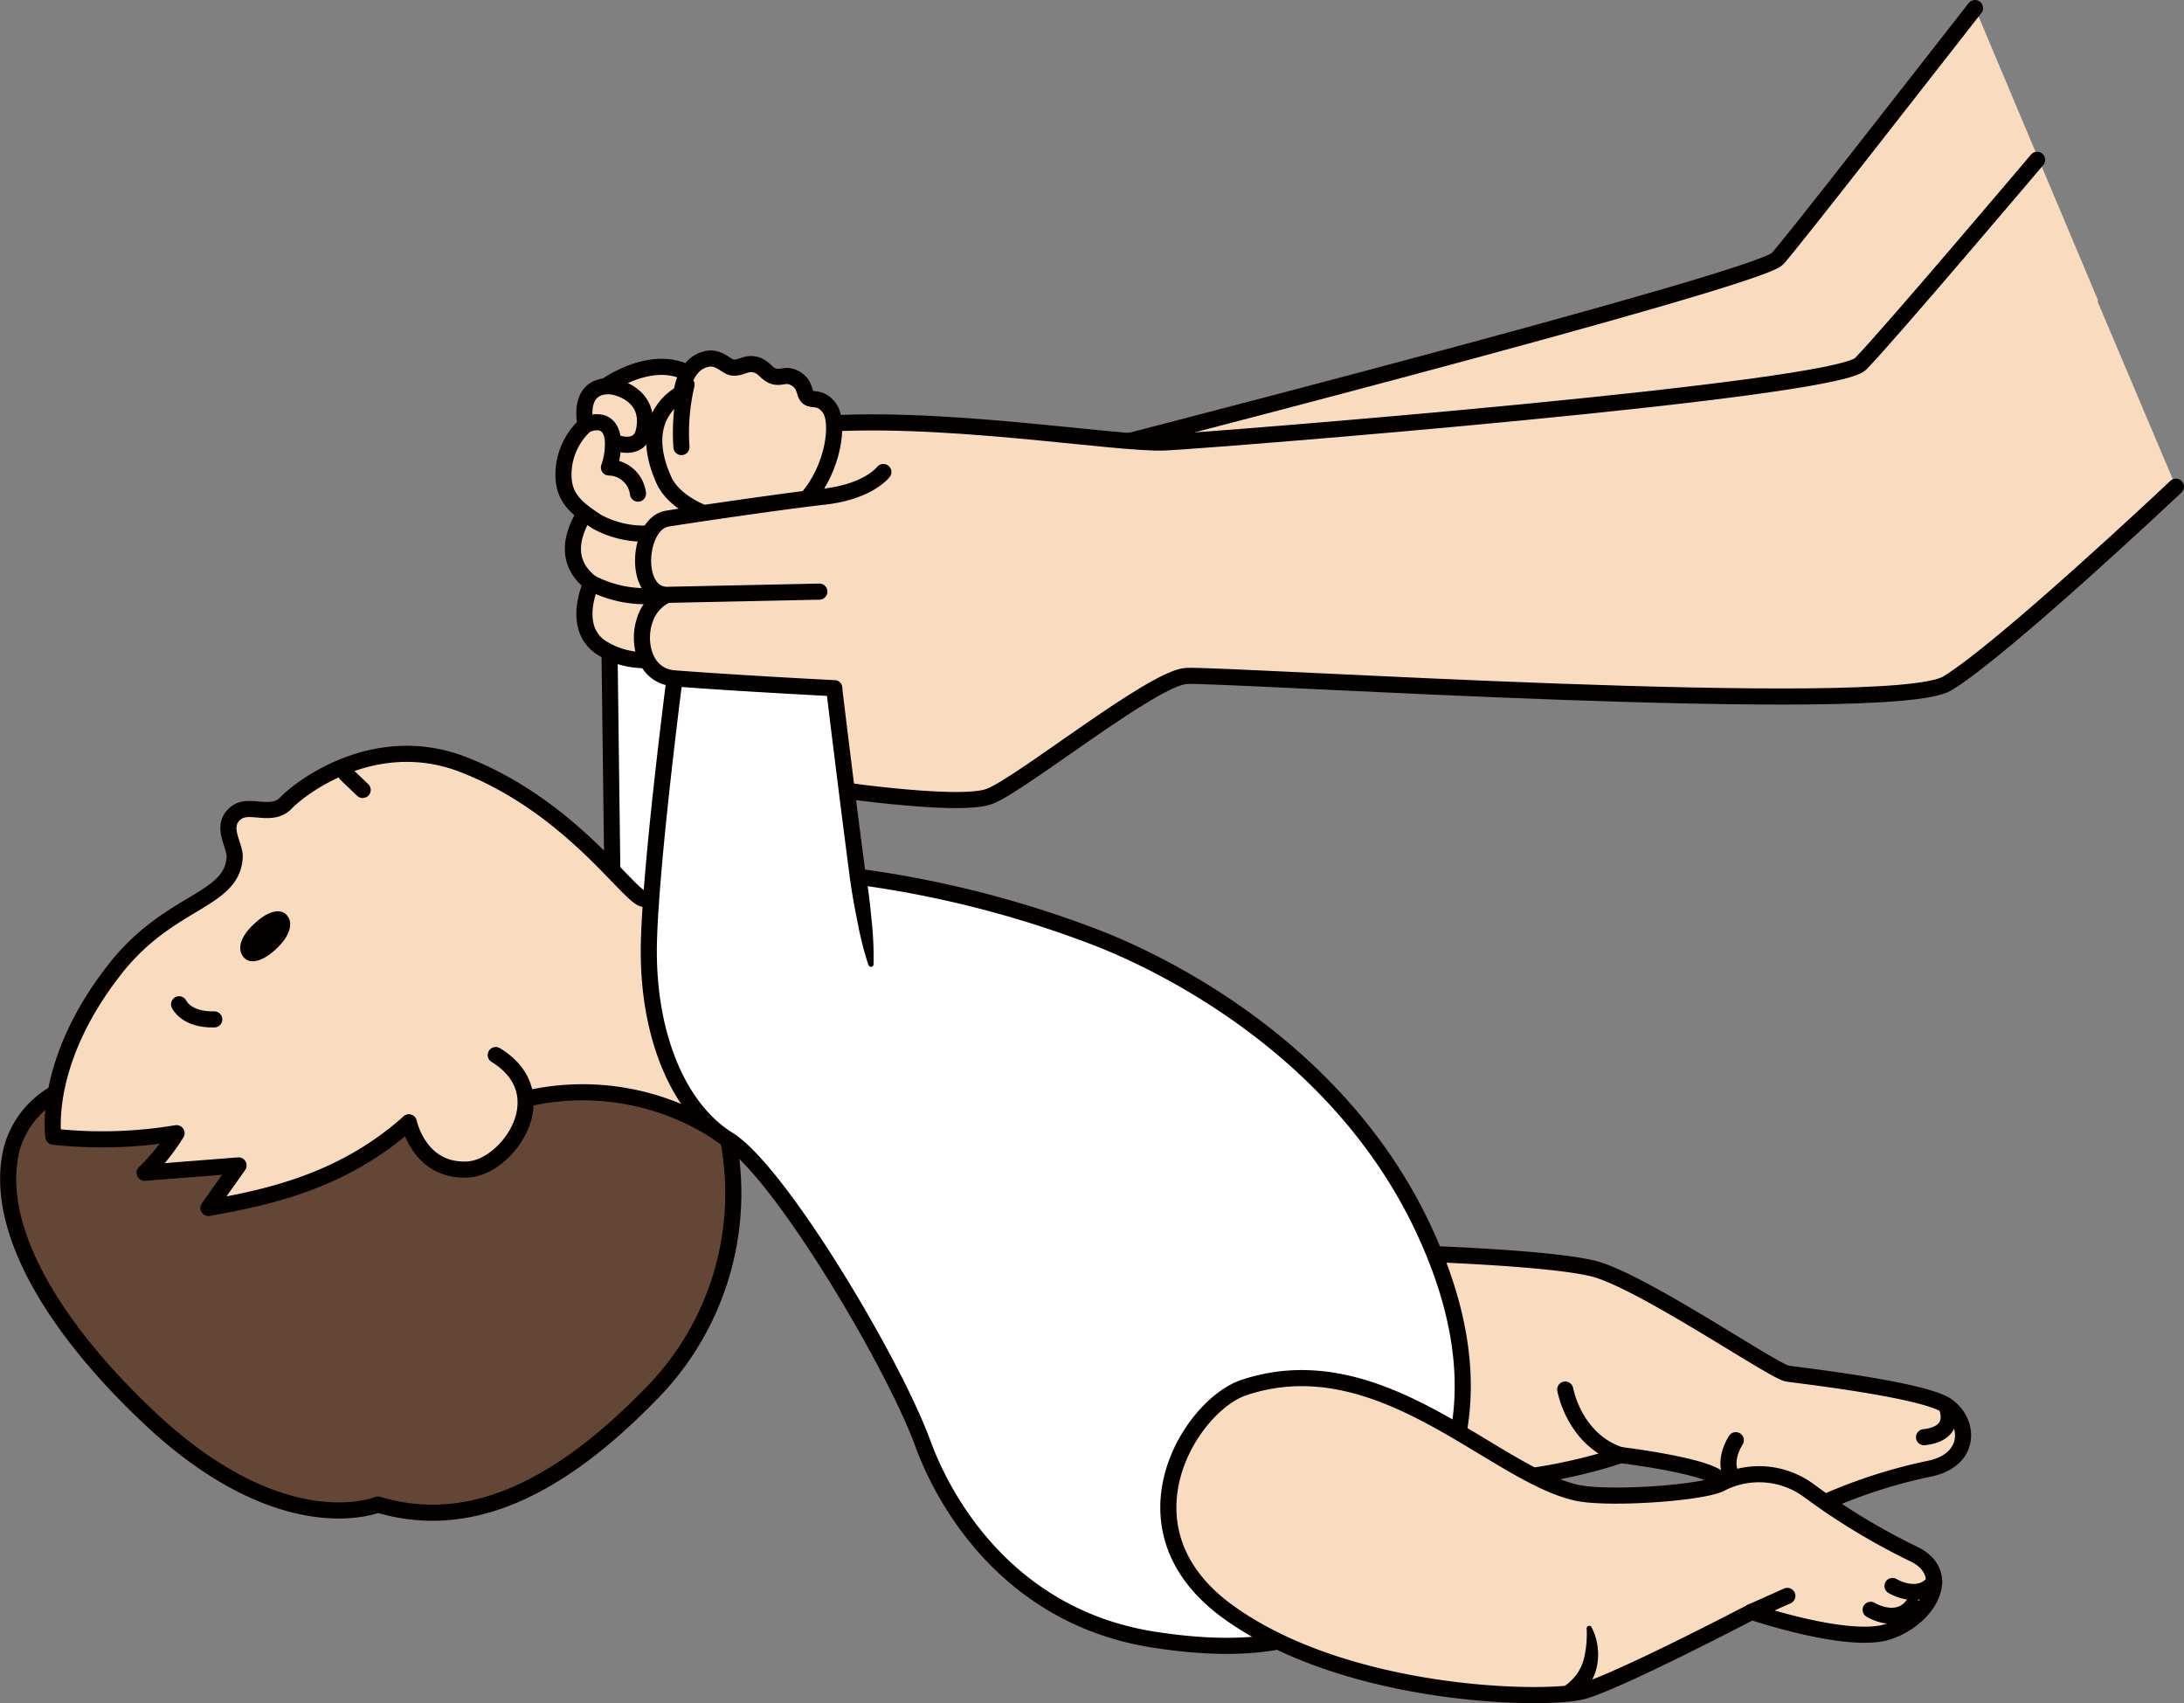 <svg xmlns="http://www.w3.org/2000/svg" viewBox="0 0 197.94 154.32">
  <rect x="0" y="0" width="197.94" height="154.32" fill="#808080" stroke="none"/>
  <defs/>
  <defs>
    <style>
      .cls-1{fill:#fff}.cls-1,.cls-3,.cls-4{stroke:#040000;stroke-linecap:round;stroke-linejoin:round;stroke-width:1.46px}.cls-2,.cls-4{fill:#f9dcc0}.cls-3{fill:none}.cls-6{fill:#040000}
    </style>
  </defs>
  <g id="レイヤー_2" data-name="レイヤー 2">
    <g id="layout">
      <path d="M55.21 56.52l.36 28.4 8.63 2.34 2.52-30.56-11.51-.18z" class="cls-1"/>
      <path d="M95.3 41.78s64-16.36 65.8-18.34C162.6 21.78 175 5.82 179 .73l11.16 26.51-15.76 14.9z" class="cls-2"/>
      <path d="M95.3 41.78s64-16.36 65.8-18.34C162.6 21.78 175 5.82 179 .73" class="cls-3"/>
      <path d="M126.4 113.51s13.66.36 18 1.44 16.36 9.34 17.61 9.52 12.23 1.44 14.39 2.88 2.33 5-1.62 5.75a47.37 47.37 0 00-11 3.78c-1.62.9-7.55-1.08-7.73-2.52s-9.17-2.51-9.17-2.51-12.94 4.67-23.91.89 3.43-19.23 3.43-19.23z" class="cls-4"/>
      <path d="M141.86 125.91s.79 4.56 5 5.94M157.32 130.5s-1.62 2.42.18 3.86M176.38 127.35s1.25 2.52-2 2.88" class="cls-3"/>
      <path fill="#634636" stroke="#040000" stroke-linecap="round" stroke-linejoin="round" stroke-width="1.46" d="M66 103.26a25.89 25.89 0 01-7.24 23.29c-9.2 9.38-17.14 12-24.52 9.78 0 0-8.57 3.62-20.79-7.94-8.6-8.12-14.13-17.2-12.39-24.28a8.3 8.3 0 016.66-6L36 93.22s26.41-3.04 30 10.04z"/>
      <path d="M18.9 109.46c5.07-.93 12-2.25 18.16-7.75l8.61-1.57A22.45 22.45 0 0166 103.26l3.81-.93-3.73-26.07c-4.44 3.39-5.72 5.44-7.74 5.19C57 81.29 51.72 73 41.86 69.23c-7.94-3-14.62 2.15-15.93 3.52s-3.3 0-4.48.87c-1.6 1.17-.12 2.94-.18 4.06-.23 4-5.85 3.85-10.74 10C3.75 96.21 4.84 103 4.84 103a40.9 40.9 0 0011.16-.32 18.38 18.38 0 01-2.89 3.59l8.51-.67z" class="cls-2"/>
      <path d="M45.67 100.14A22.45 22.45 0 0166 103.26l3.81-.93-3.73-26.07c-4.44 3.39-5.72 5.44-7.74 5.19C57 81.29 51.72 73 41.86 69.23c-7.94-3-14.62 2.15-15.93 3.52s-3.3 0-4.48.87c-1.6 1.17-.12 2.94-.18 4.06-.23 4-5.85 3.85-10.74 10C3.75 96.21 4.84 103 4.84 103a40.9 40.9 0 0011.16-.32 18.38 18.38 0 01-2.89 3.59l8.51-.67-2.73 3.86c5.07-.93 12-2.25 18.16-7.75" class="cls-3"/>
      <path d="M44.93 95.6l-7.87 6.11s.93 4.53 5.38 4.26c3.62-.23 8.23-6.86 2.49-10.37z" class="cls-2"/>
      <path d="M44.93 95.6c5.74 3.51 1.13 10.14-2.49 10.37-4.45.27-5.38-4.26-5.38-4.26" class="cls-3"/>
      <path d="M23 83.75c1.21-1.18 2.4-1.51 3-.82s.31 1.83-.91 3-2.39 1.51-3 .82-.36-1.84.91-3z" class="cls-6"/>
      <path d="M16.23 91s.62 1.43 3.19 1.37M31.37 70.15l1.5 1.43" class="cls-3"/>
      <path d="M73.15 38.53c11.59-1.11 28.07 1.78 32.52 1.56s60.58-4.67 63-7.12 16-18.49 16-18.49l12.54 29.62s-15.59 14.7-20.71 17.82-65.93-.89-69-.67-14.92 9.8-17.81 10.91S74 71.27 74 71.27z" class="cls-2"/>
      <path d="M197.21 44.1s-15.59 14.7-20.71 17.82-65.93-.89-69-.67-14.92 9.8-17.81 10.91S74 71.27 74 71.27l-.89-32.74c11.59-1.11 28.07 1.78 32.52 1.56s60.58-4.67 63-7.12 16-18.49 16-18.49" class="cls-3"/>
      <path d="M58.81 85.46c.19-8.09 2.69-26.78 2.69-26.78l14.1 3.68s1.16 9.64 2.15 17.08a95.45 95.45 0 0122 5.67c6.3 2.51 21.4 10.06 29 25.7 8.25 17.1 1.08 26.25-2.34 30.92s-8.14 9-21.93 6.83c-12.59-2-18.64-11.74-20.85-17.79-2.7-7.37-13-24.63-17.63-27.51s-7.37-9.71-7.19-17.8z" class="cls-1"/>
      <path d="M78.72 87.49a31.17 31.17 0 01-1-3.94c-.27-1.33-.52-2.67-.69-4a.73.73 0 011.45-.21c.24 1.32.38 2.65.51 4a30.28 30.28 0 01.18 4.06.23.23 0 01-.44.07z" class="cls-6"/>
      <path d="M112.74 125.73c-4.86 1.62-11.87 12.77-1.44 20.32 10.78 7.81 28.94 8.09 32.18 7.19s15.28-7.19 15.28-7.19 8.81 3 12.4 1.79 5.93-5.21 2.34-7a60 60 0 01-9.53-5.75 7.6 7.6 0 00-7.91-.72c-1.44.9-10.22 1.52-13.12.9-7.55-1.63-17.85-13.66-30.2-9.54z" class="cls-4"/>
      <path d="M161.99 144.61l-3.23 1.44" class="cls-3"/>
      <path d="M144.23 147.42a5.16 5.16 0 01.54 1.62 5.41 5.41 0 010 1.75 4.63 4.63 0 01-.65 1.72 4.49 4.49 0 01-1.31 1.33.73.73 0 01-.9-1.14l.08-.06a5.11 5.11 0 00.92-.94 4.33 4.33 0 00.59-1.2 9.4 9.4 0 00.3-2.95.23.23 0 01.22-.23.22.22 0 01.21.1z" class="cls-6"/>
      <path d="M171.52 143.71s2.34 1.44 3.78-.36M169.54 145.87s2.34 1.44 3.78-.36" class="cls-3"/>
      <path d="M53.59 45.65c-.63.89-3.41 4.58 0 7.19 0 0-1.88 4 .9 5.84a7.27 7.27 0 005.31 1l1.79-11.06z" class="cls-4"/>
      <path d="M59.17 54a10.64 10.64 0 01-5.58-1.17" class="cls-3"/>
      <path d="M58.81 48.34a8.83 8.83 0 01-4.72-1.07c-2-1.32-3.38-2.36-2.94-5.26a6.12 6.12 0 011.93-3.51s-.81-3.25 1.82-3.5c0 0 5.36-3.9 8.86-.08 2.86 3.12.41 12.19.41 12.19z" class="cls-4"/>
      <path d="M57.82 44.73a2.69 2.69 0 00-2.63-2.37 6.47 6.47 0 00.35-2.54c-.28-2.39-2.46-1.32-2.46-1.32" class="cls-3"/>
      <path d="M54.9 35c1-.12 4.19.83 3.45 4.08-.44 1.93-2.64 1-2.64 1" class="cls-3"/>
      <path d="M64.05 46.6s-3-1-3.91-3.16c-1.93-4.35-.19-6.79 1.62-7.8 0 0 .22-2.21 1.75-2.93s2.19.52 2.91.6 1.14-.47 2-.28 1 .86 1.73 1.07 1.09-.33 2 .23.66 1.34 1.08 1.68 1.09-.14 1.92.93c1 1.33.34 5.57-2 8.21-3.49 4.11-9.1 1.45-9.1 1.45z" class="cls-4"/>
      <path d="M61.76 40.51a19.16 19.16 0 01.46-5.65" class="cls-3"/>
      <path d="M80.06 42.77s-1.34 1.78-5.35 2.23S62 46.74 60.46 47c-2.67.44-3.12 6.9 0 6.9a3.68 3.68 0 00-2 2.23c-.7 1.9-.19 5.12 2.68 5.34 5.79.45 14.47.89 14.47.89z" class="cls-2"/>
      <path d="M80.06 42.77s-1.34 1.78-5.35 2.23S62 46.74 60.46 47c-2.67.44-3.12 6.9 0 6.9a3.68 3.68 0 00-2 2.23c-.7 1.9-.19 5.12 2.68 5.34 5.79.45 14.47.89 14.47.89M74.26 53.61l-13.8.29" class="cls-3"/>
    </g>
  </g>
</svg>
